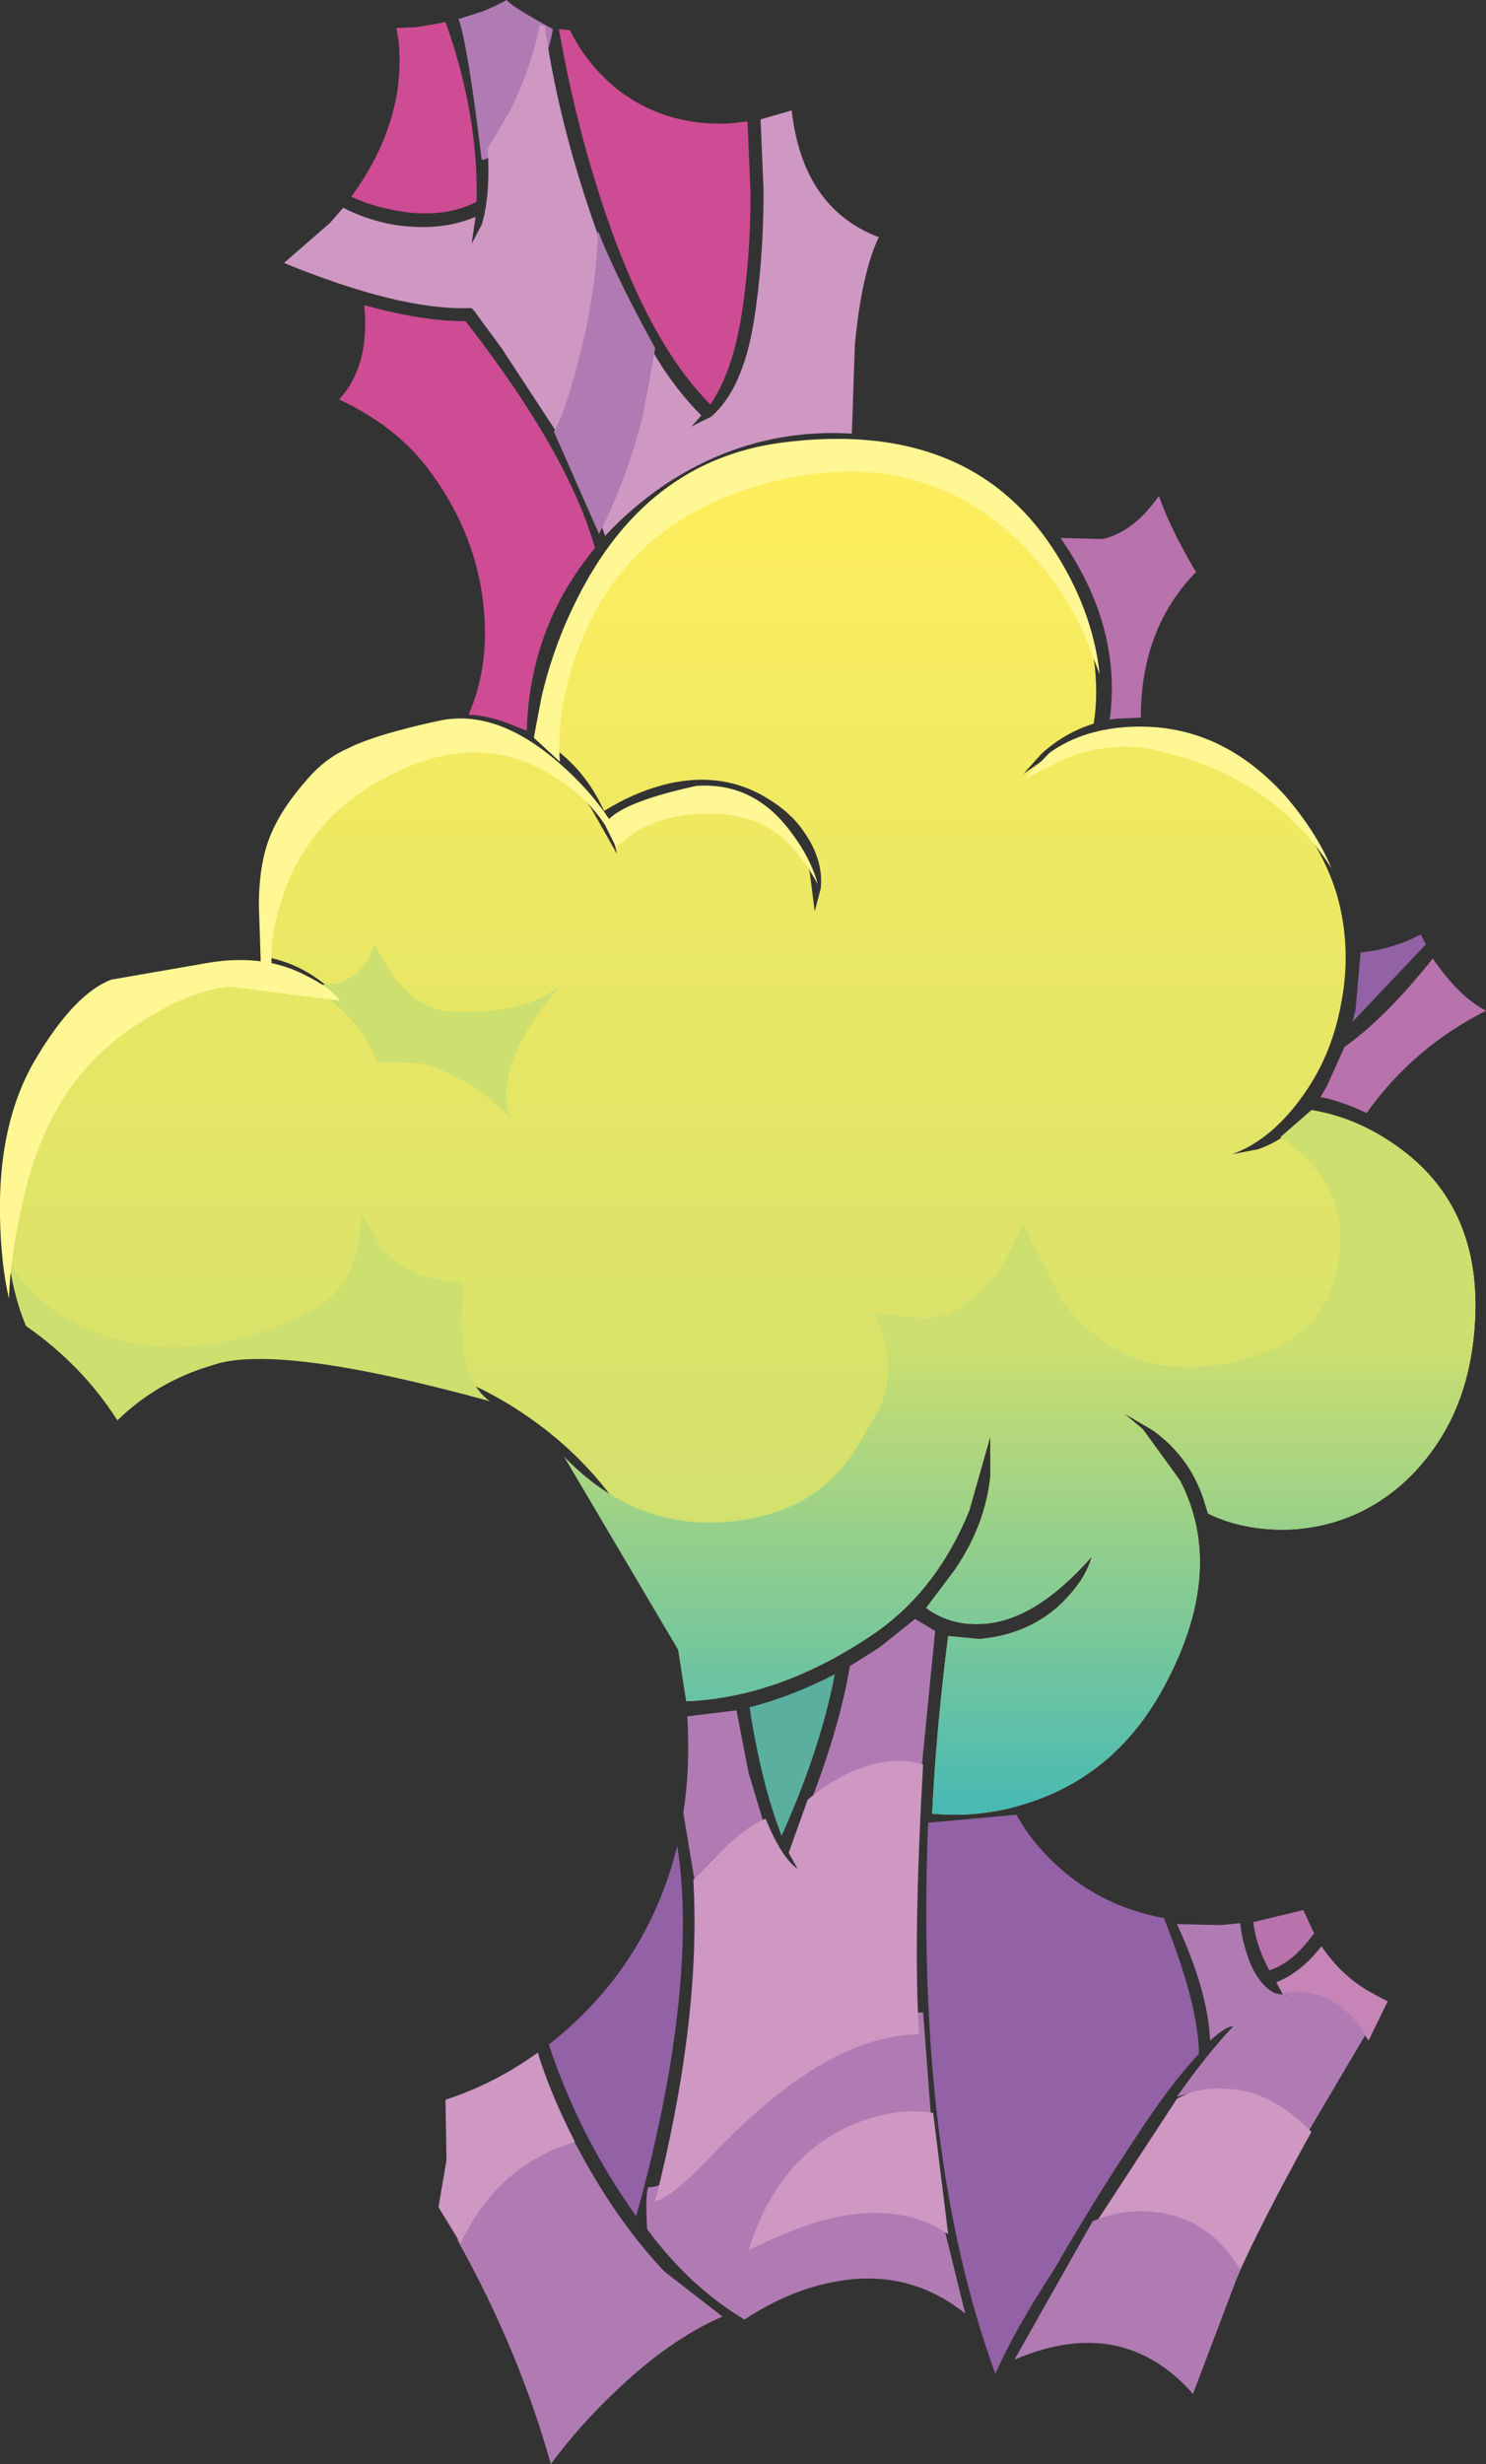 <?xml version="1.0" encoding="UTF-8" standalone="no"?>
<svg xmlns:xlink="http://www.w3.org/1999/xlink" height="122.75px" width="74.05px" xmlns="http://www.w3.org/2000/svg">
  <rect width="100%" height="100%" fill="#333333" stroke="none"/>
  <g transform="matrix(1.0, 0.0, 0.0, 1.0, -671.4, -83.55)">
    <path d="M703.7 192.5 Q704.7 192.6 706.85 190.3 713.0 183.8 717.4 183.8 L717.8 189.1 Q715.8 188.8 713.75 189.65 710.5 191.0 708.95 195.0 L708.7 195.65 709.3 195.25 712.4 194.0 Q715.9 193.0 718.45 194.55 L719.5 198.8 Q716.5 196.4 712.6 197.3 710.55 197.75 708.5 199.1 705.75 197.45 703.65 194.6 703.55 192.95 703.7 192.5" fill="#b07bb3" fill-rule="evenodd" stroke="none"/>
    <path d="M699.9 190.0 Q701.95 194.0 704.5 196.7 L707.4 198.95 Q704.75 200.1 702.05 202.7 700.25 204.4 698.85 206.3 697.25 200.6 694.2 195.15 L695.45 193.05 Q697.2 190.8 699.9 190.0" fill="#b07bb3" fill-rule="evenodd" stroke="none"/>
    <path d="M693.65 191.15 L693.6 188.15 Q696.05 187.35 698.2 185.8 698.8 187.8 700.05 190.25 696.2 191.4 694.35 195.3 L693.25 193.5 693.65 191.15" fill="#ce98c3" fill-rule="evenodd" stroke="none"/>
    <path d="M726.3 120.2 Q730.85 119.2 735.1 123.3 737.15 125.35 738.0 128.05 738.8 130.8 738.2 133.7 737.7 136.3 736.2 138.3 734.7 140.35 732.8 141.05 L734.1 140.8 Q735.65 140.25 736.75 138.85 739.2 139.25 741.35 140.9 745.2 143.85 744.9 149.35 744.7 153.1 742.85 155.7 741.55 157.55 739.7 158.6 737.85 159.65 735.6 159.75 733.35 159.8 731.6 158.95 L731.35 158.15 Q730.65 156.1 728.85 154.8 L727.4 153.95 728.35 154.75 730.2 157.3 Q732.45 161.65 729.6 167.2 727.35 171.65 723.1 173.2 720.55 174.15 717.85 173.9 718.05 169.75 718.65 165.05 L720.2 165.2 Q723.0 164.95 724.7 163.0 725.55 162.05 725.8 161.1 722.9 164.4 720.2 164.45 718.7 164.5 717.55 163.65 L718.95 161.8 Q720.5 159.55 720.75 157.1 L720.75 155.1 719.7 158.8 Q718.05 162.85 714.85 165.0 710.25 168.1 705.6 168.3 L705.2 165.75 Q703.5 157.5 696.5 153.35 693.15 151.4 689.25 150.9 685.35 150.45 682.0 151.55 679.25 152.35 677.25 154.3 675.5 151.55 672.7 149.6 671.7 147.2 671.75 144.35 671.85 139.35 675.5 135.6 679.0 132.05 683.1 131.9 686.4 131.75 688.55 133.6 L687.6 132.6 Q686.25 131.5 684.55 131.2 684.25 128.65 685.0 126.3 686.3 122.3 690.5 120.65 L696.95 120.45 Q699.1 121.35 700.85 123.8 L702.15 126.1 701.8 124.65 704.15 123.55 Q706.9 122.7 709.0 123.8 711.1 124.95 711.75 127.0 L712.0 128.95 712.3 127.8 Q712.45 126.35 711.4 124.9 710.7 123.9 709.35 123.15 707.15 121.95 704.45 122.65 702.95 123.05 701.5 123.95 700.5 121.7 698.4 120.4 698.3 118.05 699.25 115.5 700.8 111.15 704.85 108.35 709.8 105.0 715.65 106.1 718.25 106.6 720.45 107.9 722.6 109.25 723.85 111.05 725.45 113.5 725.9 116.3 726.15 118.1 725.9 119.6 724.45 120.05 723.3 121.1 L722.4 122.1 723.55 121.3 Q724.85 120.5 726.3 120.2" fill="url(#gradient0)" fill-rule="evenodd" stroke="none"/>
    <path d="M722.45 122.35 L723.7 121.05 Q725.45 119.8 728.0 119.75 732.25 119.65 735.45 123.2 737.0 125.0 737.75 126.8 734.85 122.25 729.1 120.95 726.9 120.4 724.45 121.35 L722.45 122.35" fill="#fff794" fill-rule="evenodd" stroke="none"/>
    <path d="M690.05 130.6 L691.05 132.25 Q692.35 133.9 693.95 133.95 696.7 134.05 698.4 133.25 L699.35 132.65 Q696.95 135.35 696.65 137.6 696.55 138.75 696.9 139.3 694.65 137.0 692.2 136.5 L690.2 136.45 Q689.65 135.0 688.2 133.65 L686.9 132.65 688.2 132.55 Q689.6 132.1 690.05 130.6" fill="#cddf6f" fill-rule="evenodd" stroke="none"/>
    <path d="M719.7 158.8 Q718.05 162.85 714.85 165.0 710.25 168.1 705.6 168.3 L705.2 165.75 699.5 156.1 Q703.05 159.8 707.75 159.35 712.1 158.95 714.1 155.65 L715.25 153.7 Q716.2 151.3 714.9 148.95 L717.65 149.25 Q720.75 148.7 722.35 144.5 L724.4 148.45 Q727.35 152.25 732.0 151.55 737.25 150.8 738.05 146.65 738.85 142.65 735.2 140.2 L736.75 138.85 Q739.2 139.25 741.35 140.9 745.2 143.85 744.9 149.35 744.7 153.1 742.85 155.7 741.55 157.55 739.7 158.6 737.85 159.65 735.6 159.75 733.35 159.8 731.6 158.95 L731.35 158.15 Q730.65 156.1 728.85 154.8 L727.4 153.95 728.35 154.75 730.2 157.3 Q732.45 161.65 729.6 167.2 727.35 171.65 723.1 173.2 720.55 174.15 717.85 173.9 718.05 169.75 718.65 165.05 L720.2 165.2 Q723.0 164.95 724.7 163.0 725.55 162.05 725.8 161.1 722.9 164.4 720.2 164.45 718.7 164.5 717.55 163.65 L718.95 161.8 Q720.5 159.55 720.75 157.1 L720.75 155.1 719.7 158.8" fill="url(#gradient1)" fill-rule="evenodd" stroke="none"/>
    <path d="M690.4 145.7 Q691.95 147.4 694.5 147.4 L694.4 149.8 Q694.5 152.4 695.8 153.35 685.25 150.45 682.0 151.55 679.25 152.35 677.25 154.3 675.5 151.55 672.7 149.6 672.15 148.35 671.9 146.45 673.55 149.2 677.0 150.2 681.4 151.55 686.7 148.95 687.85 148.4 688.45 147.55 689.35 146.25 689.4 143.95 L690.4 145.7" fill="#cddf6f" fill-rule="evenodd" stroke="none"/>
    <path d="M671.4 144.2 Q671.3 139.5 673.15 136.35 675.1 133.05 676.95 132.35 L681.85 131.5 Q684.65 131.05 686.75 132.2 687.85 132.75 688.35 133.4 L682.85 132.7 Q680.6 132.9 677.7 134.95 673.8 137.7 672.55 143.35 671.9 146.1 671.85 148.25 671.45 146.55 671.4 144.2" fill="#fff794" fill-rule="evenodd" stroke="none"/>
    <path d="M688.7 120.85 Q690.05 120.15 693.3 119.45 696.15 118.85 699.25 121.55 700.8 122.9 701.75 124.35 702.65 123.45 706.1 122.7 709.0 122.5 710.85 125.05 711.8 126.3 712.15 127.6 711.05 125.55 709.55 124.7 708.1 123.95 706.0 124.1 704.3 124.25 703.05 125.0 L702.1 125.75 701.55 124.65 Q700.65 123.25 698.95 122.2 695.55 120.05 691.5 121.85 687.0 123.85 685.55 128.05 684.8 130.1 684.95 131.8 L684.4 131.7 684.3 128.65 Q684.3 126.8 684.75 125.5 685.25 124.05 686.6 122.5 687.55 121.35 688.7 120.85" fill="#fff794" fill-rule="evenodd" stroke="none"/>
    <path d="M722.5 110.85 Q717.2 105.4 709.15 107.75 702.55 109.7 700.25 115.8 699.1 118.85 699.3 121.5 L698.0 120.3 698.4 118.2 Q699.0 115.7 700.1 113.5 703.55 106.5 710.35 105.6 719.6 104.4 723.85 110.85 725.85 113.9 726.2 117.15 L725.4 115.05 Q724.25 112.65 722.5 110.85" fill="#fff794" fill-rule="evenodd" stroke="none"/>
    <path d="M696.65 83.55 Q696.85 83.85 698.95 85.0 698.65 86.8 697.25 89.3 695.9 91.65 695.4 91.5 694.7 85.7 694.25 84.5 L695.5 84.1 Q696.1 83.85 696.65 83.55" fill="#b07bb3" fill-rule="evenodd" stroke="none"/>
    <path d="M693.6 84.65 Q695.25 89.25 695.15 93.6 693.6 94.4 691.5 94.1 690.1 93.9 688.9 93.35 690.75 90.85 691.2 88.1 691.45 86.35 691.15 84.95 L692.2 84.9 693.6 84.65" fill="#ce4c93" fill-rule="evenodd" stroke="none"/>
    <path d="M687.85 94.65 L688.5 93.9 Q689.65 94.5 691.05 94.75 693.35 95.1 695.1 94.35 L694.9 95.7 695.4 94.75 Q695.85 93.3 695.7 90.95 L696.8 89.1 Q697.85 87.0 698.3 84.8 L698.55 84.85 Q699.25 89.85 701.25 95.4 701.55 100.9 699.15 105.1 L696.4 100.9 695.0 99.0 694.9 98.9 694.75 98.9 Q691.3 99.0 685.55 96.65 L687.85 94.65" fill="#ce98c3" fill-rule="evenodd" stroke="none"/>
    <path d="M699.8 85.05 Q700.6 86.7 702.1 87.95 704.5 89.85 707.75 89.7 L708.65 89.6 708.8 93.15 Q708.8 96.65 708.3 99.55 707.85 102.15 706.8 103.7 703.6 100.5 701.3 93.35 700.0 89.3 699.25 85.0 L699.8 85.05" fill="#ce4c93" fill-rule="evenodd" stroke="none"/>
    <path d="M710.85 89.05 Q711.4 93.9 715.15 95.35 L715.2 95.35 Q714.35 97.1 714.0 100.7 L713.85 105.15 Q708.75 104.85 704.45 107.75 702.85 108.85 701.55 110.25 L701.3 109.5 Q703.4 105.85 703.95 101.1 705.0 102.9 706.35 104.25 L705.85 104.8 706.85 104.3 Q708.4 102.95 708.95 99.65 709.45 96.6 709.45 93.05 L709.3 89.5 710.85 89.05" fill="#ce98c3" fill-rule="evenodd" stroke="none"/>
    <path d="M700.2 101.6 Q701.1 98.25 701.2 95.05 702.05 97.25 704.05 100.9 L703.4 104.4 Q702.55 107.65 701.25 110.15 L699.0 105.05 Q699.5 104.25 700.2 101.6" fill="#b07bb3" fill-rule="evenodd" stroke="none"/>
    <path d="M694.6 99.55 Q699.7 106.1 701.05 110.85 697.8 114.75 697.65 119.95 L697.25 119.8 Q695.9 119.2 694.75 119.15 695.8 116.75 695.5 113.8 695.15 110.25 692.95 107.2 691.3 104.85 688.3 103.45 689.85 101.75 689.55 98.75 692.4 99.55 694.6 99.55" fill="#ce4c93" fill-rule="evenodd" stroke="none"/>
    <path d="M726.35 110.4 Q727.9 110.05 729.15 108.25 729.7 109.85 731.0 112.05 728.25 114.85 728.25 119.3 L727.05 119.35 726.7 119.4 Q727.3 114.9 724.45 110.65 L724.25 110.35 726.35 110.4" fill="#b872ac" fill-rule="evenodd" stroke="none"/>
    <path d="M738.95 133.85 L739.2 131.0 Q740.75 130.85 742.2 130.1 L742.45 130.6 738.8 134.45 738.95 133.85" fill="#9361a6" fill-rule="evenodd" stroke="none"/>
    <path d="M737.2 138.2 L737.5 137.7 738.4 135.7 Q740.4 134.3 742.8 131.3 744.1 133.2 745.45 133.9 741.8 135.75 739.5 139.0 738.25 138.4 737.2 138.2" fill="#b872ac" fill-rule="evenodd" stroke="none"/>
    <path d="M705.65 169.05 L708.1 168.75 708.7 171.85 709.45 174.35 Q707.9 174.95 706.0 177.15 L705.45 173.85 Q705.8 171.7 705.65 169.05" fill="#b07bb3" fill-rule="evenodd" stroke="none"/>
    <path d="M717.0 164.2 L718.0 164.8 717.3 171.9 Q714.8 171.15 711.8 173.3 713.25 169.55 713.75 166.55 L715.25 165.6 717.0 164.2" fill="#b07bb3" fill-rule="evenodd" stroke="none"/>
    <path d="M710.35 175.0 Q709.35 172.45 708.75 168.6 710.9 168.05 713.0 166.95 712.3 170.65 710.35 175.0" fill="#5baf9f" fill-rule="evenodd" stroke="none"/>
    <path d="M705.95 177.2 Q708.25 174.65 709.55 174.15 710.35 176.1 711.15 176.65 L710.7 175.85 711.65 173.2 Q712.65 172.35 713.85 171.8 715.85 170.95 717.4 171.45 716.9 180.25 717.2 184.9 712.55 184.9 706.8 191.0 704.85 193.05 704.05 193.2 706.35 184.1 705.95 177.2" fill="#ce98c3" fill-rule="evenodd" stroke="none"/>
    <path d="M705.15 175.5 Q705.85 179.9 704.8 186.4 704.15 190.25 703.1 193.95 700.25 189.95 698.75 185.4 703.65 181.55 705.15 175.5" fill="#9361a6" fill-rule="evenodd" stroke="none"/>
    <path d="M718.65 194.85 Q716.3 193.25 712.85 194.05 711.25 194.4 708.7 195.65 710.15 191.05 713.75 189.45 715.9 188.5 717.9 188.8 L718.65 194.85" fill="#ce98c3" fill-rule="evenodd" stroke="none"/>
    <path d="M724.2 176.6 Q726.4 178.55 729.4 179.1 731.1 183.35 731.15 185.85 729.7 187.4 727.95 190.1 725.95 193.1 723.9 196.65 722.0 199.55 721.0 201.8 717.0 190.9 717.65 174.35 L722.05 173.95 Q722.85 175.4 724.2 176.6" fill="#9361a6" fill-rule="evenodd" stroke="none"/>
    <path d="M736.35 178.7 L736.9 179.9 736.85 179.9 Q735.8 181.35 734.65 181.7 734.0 180.5 733.85 179.3 L736.35 178.7" fill="#b872ac" fill-rule="evenodd" stroke="none"/>
    <path d="M739.6 185.2 Q737.8 182.55 735.35 182.95 L735.0 182.3 Q736.25 181.8 737.25 180.5 738.3 182.05 739.8 182.85 L740.55 183.25 739.6 185.2" fill="#c684b7" fill-rule="evenodd" stroke="none"/>
    <path d="M733.2 179.35 Q733.3 180.3 733.7 181.35 734.2 182.5 734.95 182.85 L735.55 182.95 735.4 182.8 Q737.9 182.5 739.45 184.9 L736.5 189.9 Q733.45 186.95 730.05 188.0 731.6 185.8 732.85 184.5 732.55 184.45 731.7 185.2 731.6 182.75 730.05 179.4 L732.25 179.45 733.2 179.35" fill="#b07bb3" fill-rule="evenodd" stroke="none"/>
    <path d="M736.75 189.75 Q734.1 194.55 733.0 197.1 730.5 193.25 725.8 194.6 L730.05 188.1 Q731.15 187.5 732.45 187.6 734.7 187.65 736.75 189.75" fill="#ce98c3" fill-rule="evenodd" stroke="none"/>
    <path d="M729.0 193.75 Q731.65 194.05 733.2 196.6 L730.85 202.8 Q727.3 198.8 721.95 201.1 L725.85 194.2 Q727.35 193.55 729.0 193.75" fill="#b07bb3" fill-rule="evenodd" stroke="none"/>
  </g>
  <defs>
    <linearGradient gradientTransform="matrix(0.0, -0.042, -0.042, 0.0, 708.35, 139.9)" gradientUnits="userSpaceOnUse" id="gradient0" spreadMethod="pad" x1="-819.2" x2="819.2">
      <stop offset="0.0" stop-color="#cddf6f"/>
      <stop offset="0.125" stop-color="#cddf6f"/>
      <stop offset="1.0" stop-color="#ffee5c"/>
    </linearGradient>
    <linearGradient gradientTransform="matrix(0.0, -0.021, -0.021, 0.0, 722.2, 156.4)" gradientUnits="userSpaceOnUse" id="gradient1" spreadMethod="pad" x1="-819.2" x2="819.2">
      <stop offset="0.0" stop-color="#48bab3"/>
      <stop offset="0.675" stop-color="#cddf6f"/>
      <stop offset="1.0" stop-color="#cddf6f"/>
    </linearGradient>
  </defs>
</svg>
